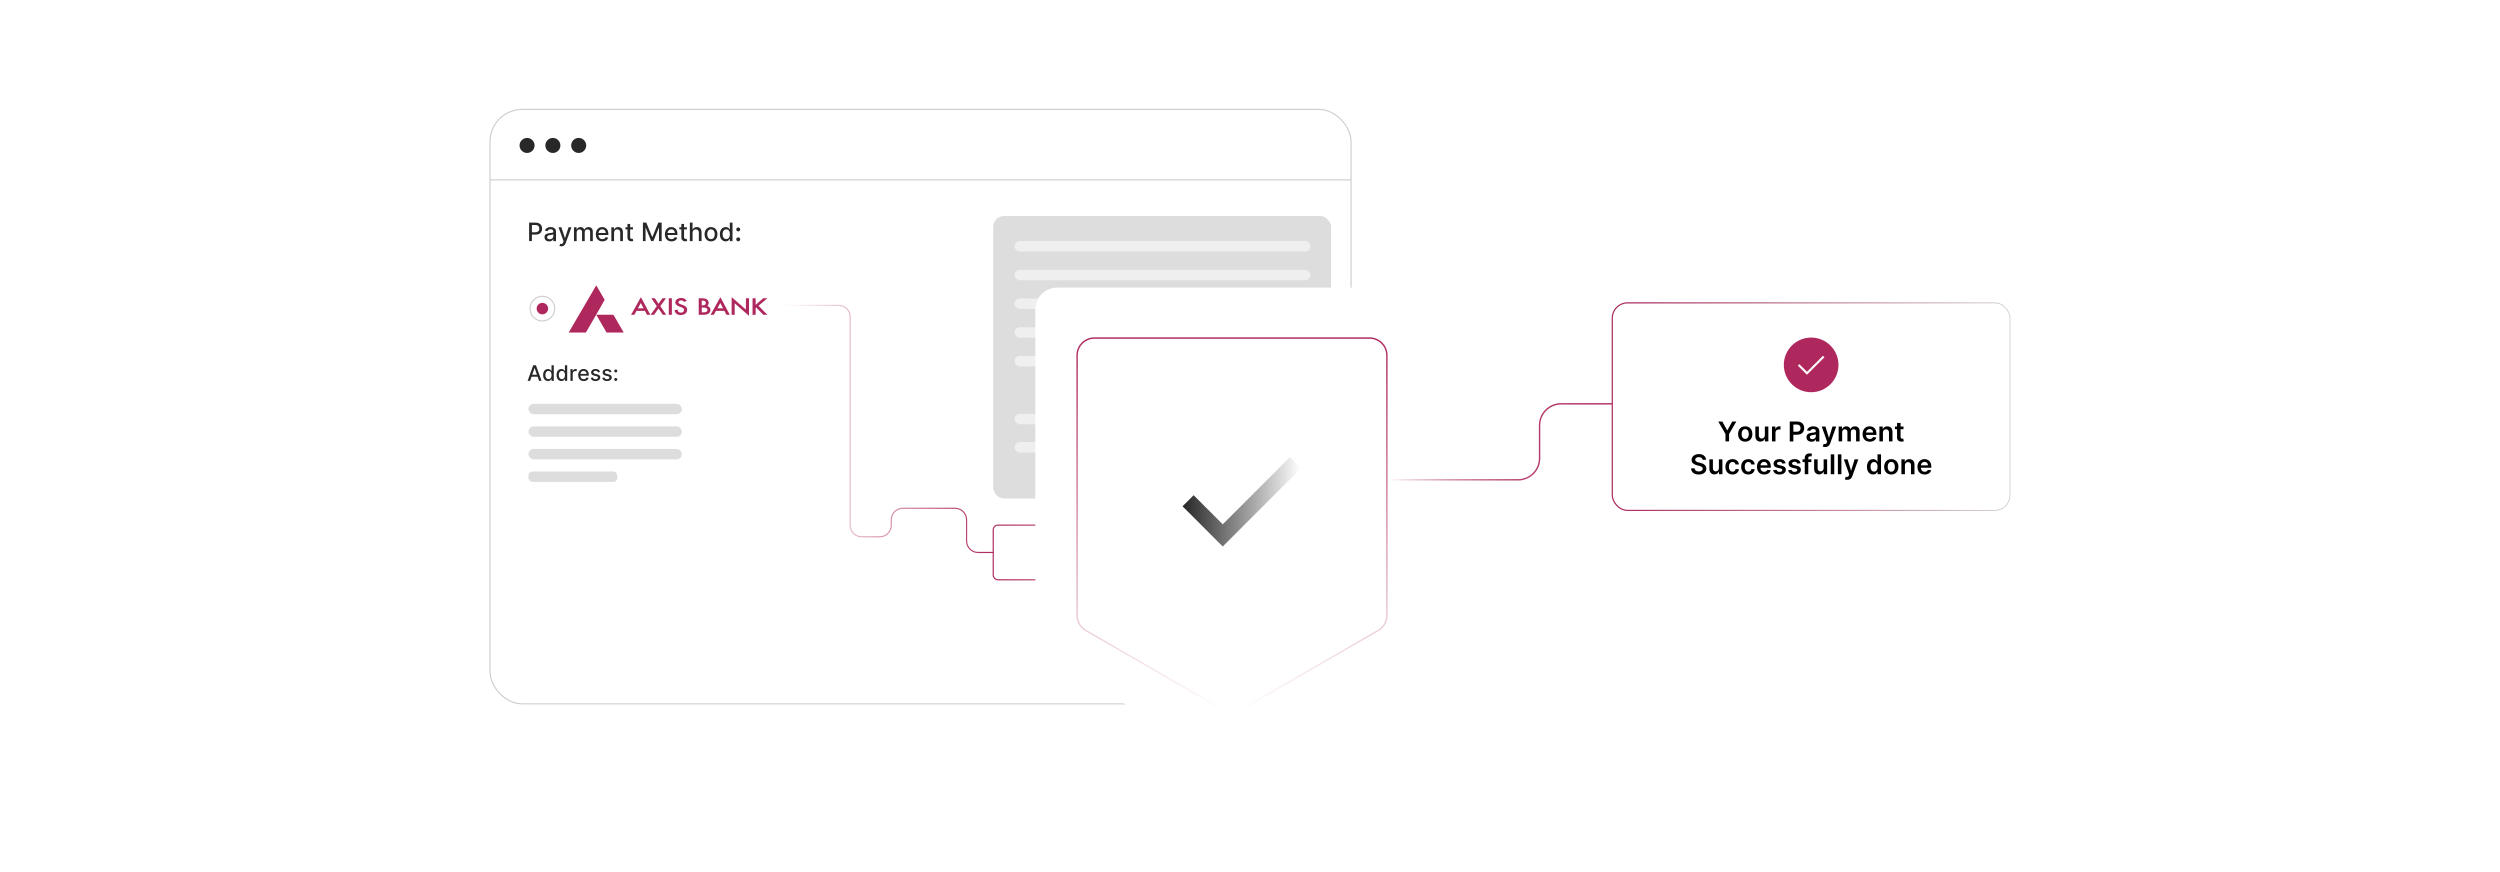 <?xml version="1.0" encoding="UTF-8"?><svg id="a" xmlns="http://www.w3.org/2000/svg" xmlns:xlink="http://www.w3.org/1999/xlink" viewBox="0 0 860 300"><defs><filter id="b" x="159.751" y="28.711" width="313.92" height="222.24" filterUnits="userSpaceOnUse"><feOffset dx="0" dy="0"/><feGaussianBlur result="c" stdDeviation="2.83"/><feFlood flood-color="#969696" flood-opacity=".3"/><feComposite in2="c" operator="in"/><feComposite in="SourceGraphic"/></filter><linearGradient id="d" x1="341.471" y1="190.053" x2="458.053" y2="190.053" gradientUnits="userSpaceOnUse"><stop offset="0" stop-color="#ae285d"/><stop offset="1" stop-color="#ae285d" stop-opacity="0"/></linearGradient><linearGradient id="p" x1="269.302" y1="147.548" x2="341.672" y2="147.548" gradientUnits="userSpaceOnUse"><stop offset="0" stop-color="#ae285d" stop-opacity="0"/><stop offset="1" stop-color="#ae285d"/></linearGradient><filter id="q" x="327.847" y="70.807" width="191.76" height="219.84" filterUnits="userSpaceOnUse"><feOffset dx="0" dy="0"/><feGaussianBlur result="r" stdDeviation="9.358"/><feFlood flood-color="#878787" flood-opacity=".3"/><feComposite in2="r" operator="in"/><feComposite in="SourceGraphic"/></filter><linearGradient id="s" x1="423.805" y1="245.257" x2="423.805" y2="116.041" xlink:href="#p"/><filter id="t" x="347.971" y="93.811" width="151.68" height="173.76" filterUnits="userSpaceOnUse"><feOffset dx="0" dy="0"/><feGaussianBlur result="u" stdDeviation="7.37"/><feFlood flood-color="#878787" flood-opacity=".3"/><feComposite in2="u" operator="in"/><feComposite in="SourceGraphic"/></filter><linearGradient id="v" x1="406.788" y1="172.626" x2="447.552" y2="172.626" gradientUnits="userSpaceOnUse"><stop offset=".006" stop-color="#282828"/><stop offset="1" stop-color="#282828" stop-opacity="0"/></linearGradient><filter id="w" x="545.704" y="95.224" width="154.8" height="89.52" filterUnits="userSpaceOnUse"><feOffset dx="0" dy="0"/><feGaussianBlur result="x" stdDeviation="2.899"/><feFlood flood-color="#ae285d" flood-opacity=".3"/><feComposite in2="x" operator="in"/><feComposite in="SourceGraphic"/></filter><linearGradient id="y" x1="554.424" y1="139.879" x2="691.644" y2="139.879" xlink:href="#d"/><filter id="z" x="545.704" y="95.224" width="154.8" height="89.52" filterUnits="userSpaceOnUse"><feOffset dx="0" dy="0"/><feGaussianBlur result="aa" stdDeviation="2.899"/><feFlood flood-color="#00ad7d" flood-opacity=".3"/><feComposite in2="aa" operator="in"/><feComposite in="SourceGraphic"/></filter><linearGradient id="ab" x1="477.085" y1="151.988" x2="554.625" y2="151.988" gradientUnits="userSpaceOnUse"><stop offset="0" stop-color="#ae285d" stop-opacity="0"/><stop offset=".112" stop-color="#ae285d" stop-opacity=".225"/><stop offset=".251" stop-color="#ae285d" stop-opacity=".461"/><stop offset=".392" stop-color="#ae285d" stop-opacity=".656"/><stop offset=".536" stop-color="#ae285d" stop-opacity=".807"/><stop offset=".683" stop-color="#ae285d" stop-opacity=".915"/><stop offset=".835" stop-color="#ae285d" stop-opacity=".979"/><stop offset="1" stop-color="#ae285d"/></linearGradient></defs><rect x="168.557" y="37.629" width="296.207" height="204.499" rx="11.131" ry="11.131" fill="#fff" filter="url(#b)" stroke="#ccc" stroke-miterlimit="10" stroke-width=".381"/><line x1="168.557" y1="61.87" x2="464.765" y2="61.87" fill="#fff" stroke="#ccc" stroke-miterlimit="10" stroke-width=".381"/><circle cx="181.315" cy="50.034" r="2.586" fill="#282828"/><circle cx="190.19" cy="50.034" r="2.586" fill="#282828"/><circle cx="199.065" cy="50.034" r="2.586" fill="#282828"/><rect x="181.776" y="138.917" width="52.794" height="3.59" rx="1.795" ry="1.795" fill="#ddd"/><rect x="181.776" y="146.675" width="52.794" height="3.59" rx="1.795" ry="1.795" fill="#ddd"/><rect x="181.776" y="154.434" width="52.794" height="3.59" rx="1.795" ry="1.795" fill="#ddd"/><rect x="181.776" y="162.192" width="30.57" height="3.59" rx="1.366" ry="1.366" fill="#ddd"/><rect x="341.672" y="74.306" width="116.18" height="97.19" rx="3.688" ry="3.688" fill="#ddd"/><rect x="341.672" y="180.649" width="116.18" height="18.808" rx="1.622" ry="1.622" fill="none" stroke="url(#d)" stroke-miterlimit="10" stroke-width=".402"/><path d="M182.013,82.941v-6.356h2.266c.495,0,.904.09,1.229.27s.568.426.73.737c.161.311.242.661.242,1.051,0,.391-.082.742-.244,1.054-.163.31-.407.558-.732.738-.326.181-.735.272-1.228.272h-1.558v-.814h1.471c.312,0,.566-.054.76-.162.194-.109.337-.258.428-.446.091-.188.137-.402.137-.642,0-.24-.045-.453-.137-.64-.091-.186-.234-.332-.43-.438-.196-.105-.453-.158-.771-.158h-1.204v5.533h-.959Z" fill="#282828"/><path d="M188.912,83.047c-.302,0-.575-.056-.819-.169-.244-.112-.437-.276-.579-.492-.142-.215-.212-.478-.212-.791,0-.269.052-.49.155-.664s.243-.311.419-.413.373-.178.589-.23c.217-.052.439-.091.665-.118.285-.033.517-.06.695-.082.178-.021.308-.058.388-.107.081-.049.121-.13.121-.242v-.021c0-.271-.076-.48-.228-.63-.152-.148-.378-.224-.678-.224-.312,0-.558.069-.737.207-.179.138-.302.29-.371.457l-.872-.198c.103-.29.255-.524.455-.703s.43-.31.69-.391c.261-.082.535-.123.822-.123.19,0,.393.022.607.067.214.044.415.125.602.243.188.118.341.286.461.504.12.219.18.502.18.85v3.165h-.906v-.651h-.038c-.06.12-.15.238-.27.353-.12.116-.274.212-.462.289-.188.076-.414.114-.676.114ZM189.114,82.303c.256,0,.477-.051.66-.152s.323-.234.419-.399c.096-.164.144-.341.144-.528v-.615c-.033.033-.097.064-.191.092s-.201.052-.321.071c-.12.019-.237.037-.351.053s-.209.028-.286.039c-.18.022-.344.06-.492.115-.148.054-.266.131-.354.231-.088.101-.132.233-.132.399,0,.23.085.402.254.519.17.117.386.176.649.176Z" fill="#282828"/><path d="M193.086,84.73c-.139,0-.265-.011-.379-.033-.114-.021-.198-.045-.254-.069l.224-.761c.169.046.321.065.453.06.132-.007.25-.057.352-.149.102-.093.193-.245.272-.456l.115-.316-1.745-4.829h.993l1.208,3.699h.05l1.207-3.699h.997l-1.965,5.403c-.091.248-.207.459-.348.631-.141.173-.308.303-.502.39-.195.087-.42.131-.677.131Z" fill="#282828"/><path d="M197.45,82.941v-4.767h.891v.775h.059c.099-.263.262-.468.487-.616.226-.147.496-.222.81-.222.319,0,.586.074.802.224.216.149.377.353.479.614h.05c.114-.254.295-.458.543-.609.248-.152.544-.229.887-.229.433,0,.786.136,1.06.407.274.271.411.68.411,1.226v3.196h-.928v-3.109c0-.323-.088-.557-.264-.701-.176-.145-.386-.218-.63-.218-.302,0-.537.093-.705.278-.168.185-.252.422-.252.712v3.038h-.925v-3.169c0-.258-.081-.466-.242-.623-.162-.157-.372-.236-.63-.236-.176,0-.338.046-.485.139-.148.092-.267.22-.357.383-.09.163-.135.352-.135.568v2.938h-.928Z" fill="#282828"/><path d="M207.226,83.038c-.47,0-.874-.102-1.212-.303-.338-.202-.599-.486-.782-.854s-.275-.798-.275-1.293c0-.488.092-.918.275-1.291.183-.372.44-.663.769-.872s.716-.314,1.159-.314c.269,0,.53.045.782.134s.479.229.68.419.359.436.475.74c.116.303.174.671.174,1.103v.329h-3.79v-.695h2.88c0-.244-.05-.461-.149-.65-.1-.19-.239-.339-.417-.448-.179-.11-.389-.165-.628-.165-.261,0-.488.064-.682.191-.193.127-.342.292-.447.496s-.157.425-.157.663v.543c0,.318.057.59.169.812.112.224.271.395.473.511.203.117.44.176.71.176.176,0,.336-.025.481-.076.144-.051.27-.127.376-.229.105-.101.186-.227.242-.375l.878.158c-.07.259-.196.484-.377.678s-.408.344-.68.45-.582.16-.93.16Z" fill="#282828"/><path d="M211.232,80.111v2.83h-.928v-4.767h.891v.775h.059c.109-.252.282-.455.517-.608.235-.152.531-.23.889-.23.325,0,.609.068.854.203.244.136.433.337.568.604.134.268.202.598.202.99v3.032h-.928v-2.92c0-.346-.09-.616-.27-.811-.18-.196-.427-.294-.742-.294-.215,0-.406.047-.573.14-.167.094-.298.23-.394.408-.096.18-.144.395-.144.647Z" fill="#282828"/><path d="M217.75,78.175v.744h-2.604v-.744h2.604ZM215.844,77.032h.928v4.51c0,.18.027.315.081.405s.123.15.209.183.18.048.281.048c.075,0,.14-.005.196-.015.056-.011.099-.019.13-.025l.168.767c-.054.021-.13.042-.23.064-.1.022-.224.034-.373.036-.244.004-.472-.039-.683-.131-.211-.091-.381-.231-.512-.422s-.196-.429-.196-.717v-4.702Z" fill="#282828"/><path d="M221.164,76.586h1.164l2.023,4.94h.074l2.024-4.94h1.164v6.356h-.913v-4.6h-.059l-1.875,4.591h-.757l-1.875-4.594h-.059v4.603h-.913v-6.356Z" fill="#282828"/><path d="M230.99,83.038c-.47,0-.874-.102-1.212-.303-.338-.202-.599-.486-.782-.854s-.275-.798-.275-1.293c0-.488.092-.918.275-1.291.183-.372.44-.663.769-.872s.716-.314,1.159-.314c.269,0,.53.045.782.134s.479.229.68.419.359.436.475.74c.116.303.174.671.174,1.103v.329h-3.79v-.695h2.88c0-.244-.05-.461-.149-.65-.1-.19-.239-.339-.417-.448-.179-.11-.389-.165-.628-.165-.261,0-.488.064-.682.191-.193.127-.342.292-.447.496s-.157.425-.157.663v.543c0,.318.057.59.169.812.112.224.271.395.473.511.203.117.44.176.71.176.176,0,.336-.025.481-.076.144-.051.27-.127.376-.229.105-.101.186-.227.242-.375l.878.158c-.07.259-.196.484-.377.678s-.408.344-.68.45-.582.16-.93.16Z" fill="#282828"/><path d="M236.294,78.175v.744h-2.604v-.744h2.604ZM234.388,77.032h.928v4.51c0,.18.027.315.081.405s.123.15.209.183.18.048.281.048c.075,0,.14-.005.196-.015.056-.011.099-.019.13-.025l.168.767c-.054.021-.13.042-.23.064-.1.022-.224.034-.373.036-.244.004-.472-.039-.683-.131-.211-.091-.381-.231-.512-.422s-.196-.429-.196-.717v-4.702Z" fill="#282828"/><path d="M238.246,80.111v2.83h-.928v-6.356h.915v2.364h.059c.112-.256.283-.46.512-.611.23-.15.53-.227.9-.227.327,0,.613.067.858.202s.435.334.571.601c.136.266.204.597.204.994v3.032h-.928v-2.92c0-.35-.09-.621-.27-.815-.18-.193-.43-.29-.751-.29-.219,0-.415.047-.588.14-.173.094-.309.23-.407.408-.098.18-.147.395-.147.647Z" fill="#282828"/><path d="M244.586,83.038c-.447,0-.837-.102-1.17-.308-.334-.205-.592-.491-.776-.859s-.276-.799-.276-1.291c0-.495.092-.927.276-1.298.184-.37.442-.657.776-.862.333-.205.723-.308,1.17-.308s.837.102,1.17.308.592.492.776.862c.184.371.276.803.276,1.298,0,.492-.092.923-.276,1.291s-.443.654-.776.859-.723.308-1.17.308ZM244.589,82.259c.29,0,.53-.076.72-.23s.332-.357.424-.611c.092-.255.138-.535.138-.841,0-.305-.046-.584-.138-.84-.092-.256-.233-.461-.424-.616s-.43-.232-.72-.232c-.291,0-.533.077-.725.232s-.333.36-.425.616c-.092.256-.138.535-.138.84,0,.306.046.586.138.841.092.254.234.458.425.611s.433.23.725.23Z" fill="#282828"/><path d="M249.626,83.035c-.385,0-.728-.1-1.029-.297-.301-.197-.537-.479-.708-.848-.17-.367-.256-.808-.256-1.323s.086-.956.259-1.322c.173-.366.41-.646.712-.841s.644-.292,1.027-.292c.296,0,.534.05.715.147.181.099.322.213.422.343.1.131.178.245.234.345h.056v-2.361h.928v6.356h-.906v-.741h-.078c-.056.102-.136.217-.24.348-.104.13-.248.244-.43.341-.182.098-.418.146-.708.146ZM249.832,82.243c.267,0,.493-.07.678-.213.185-.142.326-.338.422-.591.096-.252.144-.546.144-.882,0-.33-.048-.62-.143-.868-.095-.249-.235-.442-.419-.581s-.412-.208-.683-.208c-.279,0-.512.073-.698.218-.186.144-.327.343-.421.593-.094.25-.141.532-.141.847,0,.319.048.606.143.86.095.254.236.455.423.604.188.147.418.222.694.222Z" fill="#282828"/><path d="M253.956,79.608c-.189,0-.35-.066-.484-.2s-.201-.294-.199-.482c-.002-.186.065-.347.199-.479.134-.134.296-.2.484-.2.182,0,.341.066.476.2.136.133.205.293.206.479-.002.124-.035.238-.098.341-.064.103-.146.186-.248.249-.102.061-.214.093-.336.093ZM253.956,83.01c-.189,0-.35-.066-.484-.198-.134-.133-.201-.294-.199-.484-.002-.186.065-.346.199-.477.134-.133.296-.199.484-.199.182,0,.341.066.476.199.136.132.205.291.206.477-.002.126-.035.241-.098.345-.064.103-.146.185-.248.246-.102.061-.214.092-.336.092Z" fill="#282828"/><path d="M182.357,131.009h-.859l1.93-5.365h.935l1.931,5.365h-.859l-1.517-4.391h-.042l-1.519,4.391ZM182.501,128.908h2.787v.681h-2.787v-.681Z" fill="#282828"/><path d="M188.51,131.087c-.325,0-.614-.083-.868-.25-.254-.167-.454-.405-.598-.715-.144-.31-.216-.683-.216-1.117s.073-.807.219-1.116c.145-.309.346-.546.601-.71s.544-.246.867-.246c.249,0,.451.042.604.125s.272.179.356.289c.085.11.15.207.198.291h.047v-1.994h.783v5.365h-.765v-.626h-.065c-.047.085-.115.183-.203.293s-.209.206-.363.288-.352.123-.597.123ZM188.683,130.419c.225,0,.416-.06.572-.179.156-.12.275-.286.356-.499.081-.214.122-.462.122-.744,0-.279-.04-.524-.121-.733-.08-.21-.198-.373-.353-.49s-.348-.176-.576-.176c-.236,0-.432.061-.589.184s-.275.289-.355.501c-.08.211-.119.449-.119.715,0,.269.04.511.121.726.08.215.199.385.357.509.158.125.353.188.585.188Z" fill="#282828"/><path d="M193.125,131.087c-.325,0-.614-.083-.868-.25-.254-.167-.454-.405-.598-.715-.144-.31-.216-.683-.216-1.117s.073-.807.219-1.116c.145-.309.346-.546.601-.71s.544-.246.867-.246c.249,0,.451.042.604.125s.272.179.356.289c.085.11.15.207.198.291h.047v-1.994h.783v5.365h-.765v-.626h-.065c-.047.085-.115.183-.203.293s-.209.206-.363.288-.352.123-.597.123ZM193.298,130.419c.225,0,.416-.06.572-.179.156-.12.275-.286.356-.499.081-.214.122-.462.122-.744,0-.279-.04-.524-.121-.733-.08-.21-.198-.373-.353-.49s-.348-.176-.576-.176c-.236,0-.432.061-.589.184s-.275.289-.355.501c-.08.211-.119.449-.119.715,0,.269.04.511.121.726.08.215.199.385.357.509.158.125.353.188.585.188Z" fill="#282828"/><path d="M196.234,131.009v-4.023h.757v.639h.042c.074-.216.203-.387.389-.512s.397-.188.633-.188c.049,0,.107.002.174.005.067.004.12.009.159.014v.749c-.031-.009-.087-.019-.168-.03-.081-.011-.161-.017-.241-.017-.185,0-.35.039-.494.116-.144.078-.258.185-.342.322-.084.137-.126.293-.126.468v2.457h-.783Z" fill="#282828"/><path d="M200.803,131.09c-.397,0-.738-.085-1.023-.256-.286-.17-.506-.41-.66-.72-.155-.31-.232-.674-.232-1.091,0-.412.077-.775.232-1.09.154-.315.371-.56.649-.736.279-.177.605-.265.979-.265.227,0,.447.038.66.112.213.075.404.193.574.354.169.16.303.368.4.624.098.256.147.566.147.932v.277h-3.198v-.587h2.431c0-.206-.042-.389-.126-.549-.084-.159-.201-.285-.352-.378s-.328-.139-.53-.139c-.22,0-.412.054-.575.161s-.289.247-.377.419c-.088.172-.132.358-.132.559v.459c0,.269.047.497.143.686.095.189.229.332.399.431.171.099.371.147.6.147.148,0,.284-.021.406-.064s.228-.107.317-.192c.089-.086.157-.191.205-.317l.741.134c-.06.218-.166.409-.318.572s-.344.29-.574.38-.491.135-.784.135Z" fill="#282828"/><path d="M206.416,127.968l-.71.125c-.03-.091-.076-.177-.14-.259s-.15-.149-.258-.202c-.108-.052-.244-.078-.406-.078-.222,0-.407.049-.555.147s-.223.227-.223.382c0,.134.05.242.149.324.099.082.26.149.482.202l.639.146c.37.086.646.218.828.396s.273.409.273.694c0,.241-.069.455-.208.643-.139.189-.332.335-.579.441s-.533.16-.858.16c-.451,0-.818-.097-1.103-.289-.285-.193-.459-.468-.524-.824l.757-.115c.047.197.144.346.29.446.147.101.338.15.574.15.257,0,.462-.054.616-.16.153-.107.231-.239.231-.395,0-.126-.047-.231-.14-.317-.094-.085-.236-.149-.428-.193l-.681-.149c-.376-.086-.653-.222-.832-.409-.179-.186-.269-.423-.269-.709,0-.238.066-.445.199-.624.132-.178.316-.317.55-.418.234-.1.502-.15.804-.15.435,0,.777.094,1.027.282.249.188.415.439.495.753Z" fill="#282828"/><path d="M210.369,127.968l-.71.125c-.03-.091-.076-.177-.14-.259s-.15-.149-.258-.202c-.108-.052-.244-.078-.406-.078-.222,0-.407.049-.555.147s-.223.227-.223.382c0,.134.05.242.149.324.099.082.26.149.482.202l.639.146c.37.086.646.218.828.396s.273.409.273.694c0,.241-.069.455-.208.643-.139.189-.332.335-.579.441s-.533.16-.858.16c-.451,0-.818-.097-1.103-.289-.285-.193-.459-.468-.524-.824l.757-.115c.047.197.144.346.29.446.147.101.338.15.574.15.257,0,.462-.054.616-.16.153-.107.231-.239.231-.395,0-.126-.047-.231-.14-.317-.094-.085-.236-.149-.428-.193l-.681-.149c-.376-.086-.653-.222-.832-.409-.179-.186-.269-.423-.269-.709,0-.238.066-.445.199-.624.132-.178.316-.317.55-.418.234-.1.502-.15.804-.15.435,0,.777.094,1.027.282.249.188.415.439.495.753Z" fill="#282828"/><path d="M211.822,128.13c-.143,0-.266-.052-.369-.154-.103-.103-.155-.227-.155-.369,0-.144.052-.267.155-.368.103-.102.226-.153.369-.153s.266.051.369.153c.103.102.155.225.155.368,0,.096-.024.184-.072.263-.048.079-.111.143-.19.19-.079.047-.166.07-.262.07ZM211.822,131.059c-.143,0-.266-.052-.369-.153-.103-.102-.155-.226-.155-.371,0-.143.052-.266.155-.368.103-.102.226-.153.369-.153s.266.052.369.153c.103.102.155.226.155.368,0,.097-.024.184-.072.264-.048.079-.111.143-.19.19-.079.048-.166.071-.262.071Z" fill="#282828"/><circle cx="186.578" cy="106.165" r="4.247" fill="#fff" stroke="#ccc" stroke-miterlimit="10" stroke-width=".381"/><circle cx="186.578" cy="106.165" r="1.975" fill="#ae285d"/><rect x="349.007" y="82.935" width="101.789" height="3.59" rx="1.795" ry="1.795" fill="#efefef"/><rect x="349.007" y="92.812" width="101.789" height="3.59" rx="1.795" ry="1.795" fill="#efefef"/><rect x="349.007" y="102.69" width="101.789" height="3.59" rx="1.795" ry="1.795" fill="#efefef"/><rect x="349.007" y="112.568" width="101.789" height="3.59" rx="1.795" ry="1.795" fill="#efefef"/><rect x="349.007" y="122.445" width="101.789" height="3.59" rx="1.795" ry="1.795" fill="#efefef"/><rect x="349.007" y="142.356" width="101.789" height="3.59" rx="1.795" ry="1.795" fill="#efefef"/><rect x="349.007" y="152.077" width="101.789" height="3.59" rx="1.795" ry="1.795" fill="#efefef"/><path d="M366.553,193.114v-6.356h2.384c.488,0,.898.091,1.23.273.332.182.583.432.754.749.171.318.256.679.256,1.082,0,.407-.086.769-.257,1.086-.172.316-.426.565-.761.746-.335.182-.748.273-1.238.273h-1.58v-.947h1.425c.285,0,.519-.05.701-.148.183-.1.317-.236.405-.41s.132-.373.132-.599-.044-.424-.132-.596-.224-.306-.406-.402c-.184-.096-.419-.144-.706-.144h-1.056v5.394h-1.151Z"/><path d="M372.127,193.114v-4.768h1.09v.795h.049c.087-.275.236-.488.449-.638.212-.15.454-.226.728-.226.062,0,.132.003.209.008.078.006.143.014.194.023v1.033c-.048-.017-.122-.031-.225-.045-.102-.013-.201-.019-.297-.019-.205,0-.389.044-.551.132s-.29.209-.383.364c-.094.155-.14.334-.14.537v2.803h-1.124Z"/><path d="M377.672,193.207c-.465,0-.868-.102-1.21-.308-.342-.204-.606-.491-.793-.859s-.281-.799-.281-1.291.094-.924.281-1.294.451-.658.793-.863c.342-.204.745-.307,1.21-.307.466,0,.869.102,1.211.307.341.205.606.493.793.863s.28.802.28,1.294-.093.923-.28,1.291-.452.655-.793.859c-.342.205-.745.308-1.211.308ZM377.679,192.307c.252,0,.463-.069.633-.209s.297-.327.38-.564c.084-.235.126-.498.126-.788,0-.292-.042-.556-.126-.793-.083-.237-.21-.426-.38-.566s-.381-.211-.633-.211c-.259,0-.474.07-.644.211-.17.141-.298.329-.382.566-.083.237-.125.501-.125.793,0,.29.042.553.125.788.084.236.212.424.382.564.171.14.386.209.644.209Z"/><path d="M382.986,193.207c-.476,0-.884-.104-1.224-.314-.341-.209-.603-.498-.785-.867-.184-.369-.275-.795-.275-1.277,0-.484.094-.912.279-1.283.186-.371.45-.661.79-.869.341-.208.743-.311,1.209-.311.387,0,.73.07,1.029.212.299.143.537.342.715.6s.279.558.305.901h-1.074c-.044-.23-.146-.422-.309-.576-.163-.153-.38-.231-.65-.231-.23,0-.432.061-.606.185s-.309.299-.405.529c-.096.23-.144.505-.144.825,0,.325.047.604.143.836.095.233.23.412.401.537.173.126.377.189.61.189.165,0,.314-.032.445-.095.132-.064.241-.155.33-.275.09-.119.15-.266.184-.438h1.074c-.027.338-.127.636-.299.895-.171.26-.405.463-.701.608s-.644.219-1.043.219Z"/><path d="M388.064,193.207c-.477,0-.89-.1-1.236-.3-.347-.199-.613-.482-.8-.85-.185-.367-.279-.801-.279-1.299,0-.491.094-.922.281-1.293s.449-.661.787-.869c.337-.208.733-.311,1.188-.311.294,0,.571.047.833.141.262.095.493.24.695.436s.36.446.477.749c.115.304.174.664.174,1.082v.345h-3.907v-.758h2.83c-.002-.215-.049-.407-.14-.575-.091-.169-.218-.302-.38-.399-.163-.097-.352-.145-.566-.145-.23,0-.432.056-.606.166s-.309.256-.405.435c-.096.179-.145.375-.147.588v.661c0,.277.051.515.152.712.102.198.243.349.425.453.183.104.396.157.64.157.163,0,.311-.023.444-.07.132-.046.247-.115.344-.206.098-.091.171-.204.221-.338l1.049.117c-.066.277-.191.519-.377.725-.185.206-.422.365-.709.478-.288.112-.617.169-.987.169Z"/><path d="M393.244,193.207c-.477,0-.89-.1-1.236-.3-.347-.199-.613-.482-.8-.85-.185-.367-.279-.801-.279-1.299,0-.491.094-.922.281-1.293s.449-.661.787-.869c.337-.208.733-.311,1.188-.311.294,0,.571.047.833.141.262.095.493.24.695.436s.36.446.477.749c.115.304.174.664.174,1.082v.345h-3.907v-.758h2.83c-.002-.215-.049-.407-.14-.575-.091-.169-.218-.302-.38-.399-.163-.097-.352-.145-.566-.145-.23,0-.432.056-.606.166s-.309.256-.405.435c-.096.179-.145.375-.147.588v.661c0,.277.051.515.152.712.102.198.243.349.425.453.183.104.396.157.64.157.163,0,.311-.023.444-.07.132-.046.247-.115.344-.206.098-.091.171-.204.221-.338l1.049.117c-.066.277-.191.519-.377.725-.185.206-.422.365-.709.478-.288.112-.617.169-.987.169Z"/><path d="M398.082,193.198c-.375,0-.71-.097-1.006-.289s-.529-.472-.701-.838-.258-.811-.258-1.335c0-.529.087-.977.262-1.342s.412-.642.71-.829c.298-.186.63-.28.996-.28.279,0,.509.047.689.141.181.095.323.207.429.339.105.131.188.255.245.37h.047v-2.377h1.126v6.356h-1.105v-.751h-.068c-.058.115-.142.238-.251.367-.11.13-.255.24-.435.331-.181.091-.407.137-.68.137ZM398.396,192.276c.237,0,.44-.065.608-.194.167-.129.294-.31.381-.542.087-.231.131-.501.131-.81s-.043-.576-.129-.804-.212-.404-.379-.531c-.166-.126-.371-.189-.612-.189-.251,0-.46.065-.627.195-.168.13-.294.31-.379.54s-.127.492-.127.788c0,.298.043.564.128.796.086.233.214.416.382.55.169.133.376.2.623.2Z"/><path d="M406.372,188.347v.869h-2.741v-.869h2.741ZM404.307,187.205h1.124v4.475c0,.151.023.267.069.347.047.079.108.134.185.163.077.028.162.043.255.043.07,0,.135-.005.194-.016.059-.01.103-.019.135-.027l.19.878c-.06.021-.145.044-.257.068-.11.024-.245.039-.404.043-.281.009-.535-.034-.761-.128-.226-.095-.404-.241-.535-.44-.132-.198-.196-.447-.194-.745v-4.661Z"/><path d="M409.391,193.207c-.465,0-.868-.102-1.21-.308-.342-.204-.606-.491-.793-.859s-.281-.799-.281-1.291.094-.924.281-1.294.451-.658.793-.863c.342-.204.745-.307,1.21-.307.466,0,.869.102,1.211.307.341.205.606.493.793.863s.28.802.28,1.294-.093.923-.28,1.291-.452.655-.793.859c-.342.205-.745.308-1.211.308ZM409.398,192.307c.252,0,.463-.069.633-.209s.297-.327.38-.564c.084-.235.126-.498.126-.788,0-.292-.042-.556-.126-.793-.083-.237-.21-.426-.38-.566s-.381-.211-.633-.211c-.259,0-.474.07-.644.211-.17.141-.298.329-.382.566-.083.237-.125.501-.125.793,0,.29.042.553.125.788.084.236.212.424.382.564.171.14.386.209.644.209Z"/><path d="M414.794,194.901v-6.555h1.105v.788h.065c.059-.115.14-.239.245-.37.105-.132.249-.244.429-.339.18-.094.409-.141.689-.141.369,0,.701.094.998.28.297.188.533.464.708.829s.262.812.262,1.342c0,.523-.086.969-.257,1.335-.172.366-.406.645-.702.838s-.631.289-1.005.289c-.273,0-.5-.046-.68-.137-.181-.091-.325-.201-.434-.331-.108-.129-.192-.252-.253-.367h-.046v2.538h-1.124ZM415.896,190.731c0,.309.044.578.132.81.088.232.216.413.382.542.167.129.369.194.607.194.248,0,.456-.067.623-.2.168-.134.295-.316.381-.55.086-.232.129-.498.129-.796,0-.296-.043-.559-.128-.788s-.211-.41-.378-.54c-.168-.131-.377-.195-.627-.195-.24,0-.444.062-.611.189-.168.127-.295.304-.381.531s-.129.495-.129.804Z"/><path d="M421.625,193.21c-.303,0-.574-.054-.815-.163-.241-.108-.432-.27-.571-.482s-.21-.476-.21-.788c0-.269.05-.491.149-.667s.234-.316.406-.422c.172-.106.366-.186.582-.241s.44-.095.672-.119c.279-.029.506-.056.68-.079.174-.024.301-.061.38-.112.08-.05.12-.13.12-.237v-.019c0-.233-.069-.415-.208-.543s-.339-.192-.6-.192c-.274,0-.492.06-.653.18-.16.12-.268.262-.324.426l-1.049-.149c.083-.289.22-.532.41-.728s.423-.343.698-.44c.275-.099.579-.147.912-.147.23,0,.458.026.685.08.229.054.435.143.624.266s.34.29.455.501c.114.211.172.476.172.792v3.19h-1.08v-.655h-.037c-.068.133-.164.256-.287.371s-.277.207-.462.276c-.185.069-.402.103-.65.103ZM421.918,192.385c.225,0,.421-.045.586-.135.166-.091.294-.21.384-.358.09-.149.135-.311.135-.487v-.562c-.035.029-.095.057-.179.081s-.177.047-.28.065-.206.035-.308.05c-.102.014-.19.026-.264.037-.168.022-.317.06-.45.111s-.237.124-.314.216-.115.211-.115.355c0,.207.076.363.227.469.151.105.344.158.578.158Z"/><path d="M425.973,194.901c-.153,0-.294-.012-.424-.035-.129-.024-.231-.052-.309-.082l.261-.876c.163.048.31.07.438.068.129-.002.242-.042.34-.119.099-.078.182-.206.25-.387l.097-.258-1.73-4.866h1.192l1.099,3.601h.05l1.102-3.601h1.194l-1.908,5.345c-.089.252-.207.469-.353.65-.147.181-.327.319-.539.416-.212.096-.465.144-.759.144Z"/><g id="e"><path id="f" d="M205.114,98.157c.965,1.658,1.938,3.311,2.893,4.974-1.543,2.721-3.063,5.456-4.658,8.148-.612,1.033-1.207,2.076-1.812,3.113-1.962.012-3.924.011-5.886.008.06-.134.119-.269.192-.398,3.089-5.283,6.19-10.559,9.272-15.846Z" fill="#ae285d"/><path id="g" d="M247.806,102.232c1.085,2.022,2.169,4.043,3.252,6.065-.382.008-.764-.012-1.146.001-.256-.446-.478-.91-.729-1.358-.964-.029-1.928-.009-2.892-.011-.233.462-.486.911-.732,1.365-.377-.004-.753.008-1.129.004,1.11-2.031,2.223-4.06,3.377-6.066M246.773,106.065c.657.009,1.315.008,1.973.013-.329-.613-.626-1.243-.979-1.842-.338.606-.67,1.216-.994,1.829Z" fill="#ae285d"/><path id="h" d="M251.69,102.208c1.637,1.423,3.275,2.847,4.892,4.294.045-1.305-.006-2.611.034-3.916.35.007.7.013,1.051.019-.011,2.011-.006,4.022-.008,6.033-1.076-.895-2.109-1.839-3.171-2.751-.591-.505-1.177-1.016-1.741-1.55-.014,1.322.006,2.645-.022,3.967-.348.001-.696-.008-1.044-.005.003-2.03-.015-4.06.009-6.09Z" fill="#ae285d"/><path id="i" d="M217.08,108.29c1.131-2.02,2.233-4.055,3.391-6.06,1.078,2.024,2.162,4.045,3.252,6.062-.388.009-.775.008-1.163.001-.235-.452-.476-.901-.701-1.358-.967-.013-1.933-.002-2.9-.002-.252.456-.48.927-.752,1.371-.376-.01-.751-.003-1.127-.014M219.429,106.07c.661-.003,1.322.006,1.984.004-.333-.609-.625-1.24-.982-1.836-.336.61-.668,1.22-1.001,1.832Z" fill="#ae285d"/><path id="j" d="M233.18,102.754c.553-.272,1.2-.308,1.798-.187.518.109.934.478,1.25.886-.281.142-.559.286-.835.437-.372-.581-1.257-.766-1.796-.313-.286.205-.263.709.06.865.724.399,1.605.485,2.247,1.037.654.555.629,1.664.023,2.246-.651.66-1.682.803-2.547.556-.725-.183-1.27-.849-1.367-1.582.35-.077.704-.14,1.058-.195.043.343.173.721.496.894.512.275,1.255.206,1.609-.29.249-.338.175-.856-.165-1.103-.712-.477-1.656-.506-2.295-1.107-.337-.287-.477-.766-.362-1.191.091-.434.446-.755.825-.951Z" fill="#ae285d"/><path id="k" d="M224.061,102.625c.398-.052.799-.034,1.199-.03.427.636.854,1.273,1.282,1.908.451-.628.888-1.265,1.333-1.897.41-.013.82-.02,1.23-.008-.65.904-1.305,1.807-1.956,2.71.663,1.006,1.388,1.972,2.036,2.989-.391.002-.781-.001-1.172-.005-.497-.715-.991-1.433-1.488-2.148-.514.718-1.032,1.432-1.539,2.154-.395.008-.792.002-1.187.003.688-1.008,1.412-1.99,2.127-2.98-.615-.904-1.241-1.799-1.865-2.697Z" fill="#ae285d"/><path id="l" d="M230.069,102.6c.352-.01.704-.01,1.056-.002.002,1.9.001,3.8.001,5.7-.358.001-.715,0-1.073,0,.013-1.899.007-3.799.016-5.698Z" fill="#ae285d"/><path id="m" d="M240.348,102.596c.904.039,1.878-.125,2.711.318.812.434.999,1.723.251,2.307.471.186.927.536,1.051,1.052.198.633-.152,1.333-.705,1.661-1.009.554-2.197.296-3.292.371-.034-1.903-.013-3.805-.015-5.709M241.396,103.416c.002.543.001,1.085-.003,1.628.393-.016.828.008,1.163-.235.342-.304.329-.934-.048-1.205-.33-.209-.737-.185-1.112-.188M241.403,105.789c-.004.553-.002,1.108.008,1.661.527-.028,1.095.07,1.58-.192.431-.212.51-.904.11-1.186-.482-.375-1.13-.272-1.699-.283Z" fill="#ae285d"/><path id="n" d="M258.884,102.596c.351-.003.702-.001,1.053-.001.001.75-.007,1.502.009,2.253.865-.761,1.746-1.502,2.616-2.257.48.003.961.005,1.441.004-1.037.851-2.066,1.711-3.086,2.582,1.003,1.058,2.041,2.081,3.067,3.117-.476-.005-.953.033-1.427-.022-.816-.833-1.626-1.67-2.435-2.51-.059.078-.118.156-.175.234-.021.768-.002,1.535-.015,2.303-.353-.002-.706.007-1.058.005.003-1.902.008-3.805.01-5.708Z" fill="#ae285d"/><path id="o" d="M205.115,108.263c1.969-.001,3.938-.015,5.907.018,1.172,2.044,2.382,4.066,3.544,6.115-1.969.01-3.937.002-5.906.001-1.172-2.051-2.396-4.071-3.545-6.134Z" fill="#ae285d"/></g><path d="M269.302,105.043h19.2c2.188,0,3.961,1.774,3.961,3.961v71.694c0,2.188,1.774,3.961,3.961,3.961h6.21c2.188,0,3.961-1.774,3.961-3.961v-1.891c0-2.188,1.774-3.961,3.961-3.961h17.986c2.188,0,3.961,1.774,3.961,3.961v7.284c0,2.188,1.774,3.961,3.961,3.961h5.207" fill="none" stroke="url(#p)" stroke-miterlimit="10" stroke-width=".402"/><path d="M491.46,220.119v-113.644c0-4.12-3.304-7.48-7.424-7.548h-120.462c-4.12.068-7.424,3.427-7.424,7.548v113.644c0,2.697,1.439,5.189,3.774,6.537l60.106,34.702c2.336,1.349,5.213,1.349,7.549,0l60.106-34.702c2.336-1.349,3.774-3.841,3.774-6.537Z" fill="#fff" filter="url(#q)"/><path d="M477.085,211.733v-89.498c0-3.245-2.602-5.891-5.847-5.944h-94.867c-3.245.054-5.847,2.699-5.847,5.944v89.498c0,2.124,1.133,4.087,2.973,5.148l47.335,27.329c1.839,1.062,4.106,1.062,5.945,0l47.335-27.329c1.839-1.062,2.973-3.025,2.973-5.148Z" fill="none" filter="url(#t)" stroke="url(#s)" stroke-miterlimit="10" stroke-width=".5"/><polyline points="408.698 172.256 420.623 184.181 445.642 159.161" fill="none" stroke="url(#v)" stroke-miterlimit="10" stroke-width="5.402"/><rect x="554.625" y="104.185" width="136.818" height="71.388" rx="5.217" ry="5.217" fill="#fff" filter="url(#w)" stroke="#ccc" stroke-miterlimit="10" stroke-width=".277"/><rect x="554.625" y="104.185" width="136.818" height="71.388" rx="5.217" ry="5.217" fill="none" filter="url(#z)" stroke="url(#y)" stroke-miterlimit="10" stroke-width=".402"/><circle cx="623.034" cy="125.522" r="9.4" fill="#ae285d"/><polyline points="618.715 125.522 621.595 128.401 627.352 122.642" fill="none" stroke="#fff" stroke-miterlimit="10" stroke-width=".725"/><path d="M591.077,145.008h1.399l1.674,3.026h.066l1.673-3.026h1.399l-2.488,4.289v2.552h-1.235v-2.552l-2.488-4.289Z"/><path d="M600.356,151.949c-.501,0-.935-.11-1.303-.331-.367-.22-.652-.528-.854-.925-.201-.396-.303-.859-.303-1.389s.102-.994.303-1.393c.201-.398.486-.708.854-.928.367-.221.802-.331,1.303-.331s.935.11,1.302.331c.368.22.652.53.854.928.202.399.303.863.303,1.393s-.101.993-.303,1.389c-.201.397-.485.706-.854.925-.367.221-.801.331-1.302.331ZM600.361,150.981c.273,0,.499-.075.682-.226s.319-.352.409-.606.136-.537.136-.848c0-.314-.046-.599-.136-.854s-.227-.458-.409-.609-.409-.227-.682-.227c-.278,0-.509.076-.692.227s-.321.354-.411.609-.135.54-.135.854c0,.311.045.594.135.848s.228.456.411.606.414.226.692.226Z"/><path d="M607.106,149.691v-2.973h1.21v5.13h-1.173v-.912h-.054c-.115.288-.306.522-.569.705s-.588.274-.974.274c-.336,0-.633-.075-.89-.226-.258-.15-.458-.37-.604-.658-.144-.289-.217-.638-.217-1.047v-3.267h1.209v3.08c0,.325.089.584.268.775.178.191.412.287.701.287.178,0,.351-.043.518-.13.167-.087.305-.217.413-.389.107-.173.161-.389.161-.65Z"/><path d="M609.557,151.849v-5.13h1.173v.856h.053c.094-.296.255-.525.483-.686.228-.162.489-.242.783-.242.066,0,.142.003.225.008.084.005.153.014.209.025v1.112c-.051-.018-.132-.034-.242-.048s-.217-.021-.318-.021c-.221,0-.419.047-.593.142-.176.095-.312.226-.413.393-.1.167-.15.359-.15.578v3.016h-1.209Z"/><path d="M615.676,151.849v-6.84h2.565c.525,0,.967.098,1.324.294.357.196.628.465.811.807s.275.73.275,1.164c0,.439-.093.828-.277,1.169s-.458.608-.818.803-.805.292-1.333.292h-1.699v-1.019h1.532c.308,0,.56-.053.755-.16.196-.107.342-.254.436-.441s.142-.402.142-.644-.047-.457-.142-.641c-.095-.185-.241-.329-.438-.433-.197-.103-.451-.155-.76-.155h-1.136v5.805h-1.239Z"/><path d="M623.15,151.952c-.325,0-.617-.059-.877-.175-.26-.117-.464-.29-.614-.519s-.226-.513-.226-.849c0-.29.054-.529.16-.718.107-.189.253-.34.438-.454s.394-.2.626-.259c.233-.059.474-.102.724-.129.301-.031.544-.059.731-.085.186-.025.323-.065.409-.12s.128-.14.128-.255v-.02c0-.252-.074-.447-.224-.585-.148-.138-.363-.207-.644-.207-.296,0-.53.065-.703.194-.172.129-.289.282-.349.458l-1.129-.16c.089-.312.236-.573.44-.783.205-.21.456-.369.752-.474.296-.106.623-.159.981-.159.247,0,.493.029.738.086.245.058.469.153.672.286.202.133.365.312.489.54.123.227.185.511.185.852v3.434h-1.163v-.704h-.04c-.073.143-.176.275-.309.398-.133.124-.299.223-.498.298-.199.074-.433.111-.699.111ZM623.464,151.065c.243,0,.453-.049.632-.146.178-.097.315-.226.412-.386s.145-.335.145-.524v-.605c-.038.031-.102.06-.192.087-.09.027-.19.05-.302.07s-.222.038-.331.054-.204.029-.284.04c-.18.024-.342.065-.484.12-.142.056-.255.133-.337.232s-.123.227-.123.382c0,.223.081.391.243.504.163.113.37.171.621.171Z"/><path d="M627.83,153.773c-.165,0-.317-.013-.456-.038-.14-.025-.25-.056-.332-.089l.28-.941c.176.051.333.075.471.073s.26-.045.366-.129c.105-.083.195-.222.269-.415l.103-.277-1.86-5.238h1.282l1.183,3.874h.054l1.185-3.874h1.286l-2.055,5.752c-.096.273-.223.505-.381.7-.158.194-.351.344-.579.447s-.501.155-.816.155Z"/><path d="M632.495,151.849v-5.13h1.155v.872h.06c.107-.294.284-.524.531-.69.247-.166.542-.248.885-.248.348,0,.641.084.88.252s.408.397.507.686h.053c.114-.285.306-.513.576-.683s.592-.255.964-.255c.472,0,.857.149,1.155.447.299.298.448.734.448,1.306v3.443h-1.213v-3.256c0-.318-.085-.552-.254-.7s-.376-.222-.621-.222c-.292,0-.519.091-.683.272-.164.182-.246.417-.246.707v3.2h-1.185v-3.307c0-.265-.079-.477-.238-.634-.16-.158-.367-.237-.623-.237-.174,0-.332.044-.475.132s-.256.211-.341.371c-.084.159-.127.345-.127.556v3.12h-1.209Z"/><path d="M643.21,151.949c-.515,0-.958-.107-1.331-.322s-.66-.52-.86-.915-.301-.861-.301-1.398c0-.527.102-.991.303-1.391.201-.399.483-.711.847-.935s.789-.335,1.279-.335c.316,0,.615.05.896.152.282.101.531.258.748.469.218.211.388.48.513.807s.188.714.188,1.164v.371h-4.205v-.815h3.046c-.002-.231-.053-.438-.15-.62s-.234-.325-.409-.429-.378-.157-.609-.157c-.247,0-.464.06-.651.179s-.332.275-.435.467c-.103.193-.157.404-.159.633v.711c0,.298.055.554.164.767.109.213.262.376.457.488.196.112.426.169.689.169.176,0,.335-.025.477-.075.143-.05.266-.124.371-.222.104-.098.184-.219.236-.364l1.129.127c-.071.298-.206.559-.405.78s-.454.393-.764.514c-.31.122-.663.183-1.062.183Z"/><path d="M647.722,148.843v3.006h-1.209v-5.13h1.155v.872h.06c.118-.288.307-.516.566-.685.259-.169.58-.253.963-.253.354,0,.663.076.928.227.264.151.468.371.614.658.145.288.218.636.215,1.045v3.267h-1.209v-3.08c0-.343-.088-.611-.266-.805-.177-.194-.421-.29-.732-.29-.212,0-.399.046-.564.139-.163.092-.291.225-.384.399-.092.174-.139.384-.139.631Z"/><path d="M654.809,146.718v.935h-2.949v-.935h2.949ZM652.588,145.489h1.209v4.816c0,.163.025.287.075.373.05.085.116.144.199.175.082.031.173.046.273.046.075,0,.145-.005.209-.017s.111-.021.144-.03l.204.945c-.065.022-.156.047-.275.073-.119.027-.265.042-.435.047-.303.009-.576-.037-.818-.139-.243-.102-.435-.259-.576-.473s-.211-.481-.209-.802v-5.017Z"/><path d="M585.693,158.175c-.031-.291-.161-.519-.392-.681-.231-.163-.53-.244-.897-.244-.258,0-.479.039-.664.117-.185.078-.326.184-.425.317-.098.133-.147.286-.15.457,0,.143.033.267.099.371.066.104.155.193.27.266.113.072.239.133.377.182s.277.09.418.124l.641.16c.259.06.508.142.747.243.239.102.454.232.644.388.19.156.341.344.452.565s.167.478.167.775c0,.4-.102.753-.307,1.057-.205.304-.501.541-.888.712-.386.17-.853.255-1.4.255-.532,0-.994-.082-1.385-.247s-.695-.405-.915-.722c-.22-.315-.338-.701-.355-1.155h1.219c.018.238.092.436.221.595s.298.276.506.353c.208.078.441.117.699.117.27,0,.507-.04.71-.122.204-.081.363-.194.479-.341.116-.145.175-.316.177-.513-.002-.178-.055-.325-.156-.442-.102-.116-.246-.215-.43-.294s-.398-.149-.643-.212l-.778-.2c-.564-.144-1.009-.364-1.334-.66-.327-.295-.49-.688-.49-1.177,0-.403.11-.756.329-1.059.22-.303.519-.538.897-.707.378-.168.807-.252,1.285-.252.485,0,.911.084,1.278.252.366.169.653.401.863.698.209.298.317.639.323,1.023h-1.192Z"/><path d="M591.298,160.977v-2.973h1.21v5.13h-1.173v-.911h-.054c-.115.287-.306.521-.569.704s-.588.274-.974.274c-.336,0-.633-.075-.89-.226-.258-.15-.458-.37-.604-.658-.144-.288-.217-.638-.217-1.047v-3.267h1.209v3.079c0,.325.089.584.268.775.178.191.412.287.701.287.178,0,.351-.044.518-.13.167-.087.305-.217.413-.39.107-.173.161-.389.161-.649Z"/><path d="M595.987,163.235c-.513,0-.952-.112-1.318-.338-.366-.225-.647-.536-.845-.933-.197-.398-.296-.856-.296-1.375,0-.52.101-.981.301-1.381s.484-.712.851-.935.8-.335,1.301-.335c.416,0,.785.076,1.107.229.321.152.578.367.769.644s.301.601.327.97h-1.155c-.047-.247-.158-.453-.333-.619s-.407-.249-.699-.249c-.247,0-.465.066-.651.199-.188.132-.332.322-.435.569s-.155.543-.155.889c0,.35.051.649.153.899.102.251.246.443.433.578.185.135.404.202.656.202.178,0,.338-.034.479-.102.141-.068.26-.167.355-.296s.161-.286.197-.471h1.155c-.029.362-.136.684-.32.963-.185.28-.436.498-.755.655-.318.156-.692.235-1.122.235Z"/><path d="M601.418,163.235c-.513,0-.952-.112-1.318-.338-.366-.225-.647-.536-.845-.933-.197-.398-.296-.856-.296-1.375,0-.52.101-.981.301-1.381s.484-.712.851-.935.8-.335,1.301-.335c.416,0,.785.076,1.107.229.321.152.578.367.769.644s.301.601.327.97h-1.155c-.047-.247-.158-.453-.333-.619s-.407-.249-.699-.249c-.247,0-.465.066-.651.199-.188.132-.332.322-.435.569s-.155.543-.155.889c0,.35.051.649.153.899.102.251.246.443.433.578.185.135.404.202.656.202.178,0,.338-.034.479-.102.141-.068.26-.167.355-.296s.161-.286.197-.471h1.155c-.029.362-.136.684-.32.963-.185.28-.436.498-.755.655-.318.156-.692.235-1.122.235Z"/><path d="M606.883,163.235c-.515,0-.958-.107-1.331-.322s-.66-.52-.86-.915c-.2-.396-.301-.861-.301-1.398,0-.527.102-.991.303-1.391s.483-.712.847-.935.789-.335,1.279-.335c.316,0,.615.05.896.151.282.102.531.258.748.47.218.211.388.48.513.807s.188.714.188,1.164v.37h-4.205v-.815h3.046c-.002-.231-.053-.439-.15-.62s-.234-.324-.409-.429-.378-.157-.609-.157c-.247,0-.464.06-.651.179s-.332.275-.435.468-.157.403-.159.633v.711c0,.299.055.555.164.767.109.213.262.376.457.488.196.112.426.168.689.168.176,0,.335-.024.477-.075.143-.05.266-.124.371-.222.104-.098.184-.22.236-.364l1.129.127c-.071.299-.206.559-.405.78s-.454.393-.764.514c-.31.122-.663.183-1.062.183Z"/><path d="M614.24,159.361l-1.102.12c-.031-.111-.086-.216-.162-.315-.077-.098-.181-.177-.31-.237-.129-.06-.287-.09-.474-.09-.252,0-.463.055-.633.164-.171.108-.255.25-.253.424-.002.149.053.271.166.364.112.093.299.17.559.231l.876.186c.485.104.847.271,1.083.498.237.227.357.524.359.892-.002.323-.097.607-.282.854s-.443.438-.773.576c-.329.138-.708.207-1.136.207-.628,0-1.133-.132-1.516-.396-.383-.265-.611-.632-.685-1.105l1.179-.113c.054.231.167.406.341.524s.399.177.678.177c.287,0,.519-.059.693-.177s.262-.264.262-.438c0-.147-.056-.269-.169-.364-.112-.096-.286-.169-.522-.221l-.875-.184c-.492-.102-.856-.275-1.092-.519-.236-.243-.353-.553-.351-.927-.003-.315.084-.59.259-.823.175-.232.418-.413.731-.541.312-.128.674-.191,1.084-.191.601,0,1.074.128,1.421.384.346.256.56.603.643,1.039Z"/><path d="M619.403,159.361l-1.102.12c-.031-.111-.086-.216-.162-.315-.077-.098-.181-.177-.31-.237-.129-.06-.287-.09-.474-.09-.252,0-.463.055-.633.164-.171.108-.255.25-.253.424-.002.149.053.271.166.364.112.093.299.17.559.231l.876.186c.485.104.847.271,1.083.498.237.227.357.524.359.892-.002.323-.097.607-.282.854s-.443.438-.773.576c-.329.138-.708.207-1.136.207-.628,0-1.133-.132-1.516-.396-.383-.265-.611-.632-.685-1.105l1.179-.113c.054.231.167.406.341.524s.399.177.678.177c.287,0,.519-.059.693-.177s.262-.264.262-.438c0-.147-.056-.269-.169-.364-.112-.096-.286-.169-.522-.221l-.875-.184c-.492-.102-.856-.275-1.092-.519-.236-.243-.353-.553-.351-.927-.003-.315.084-.59.259-.823.175-.232.418-.413.731-.541.312-.128.674-.191,1.084-.191.601,0,1.074.128,1.421.384.346.256.56.603.643,1.039Z"/><path d="M623.11,158.005v.935h-3.032v-.935h3.032ZM620.836,163.135v-5.614c0-.345.071-.632.215-.861.144-.23.337-.401.58-.515.242-.113.512-.17.809-.17.209,0,.395.017.558.05.162.033.282.064.36.09l-.24.935c-.052-.016-.116-.032-.194-.049-.077-.017-.164-.024-.26-.024-.226,0-.384.054-.477.161-.092.108-.139.263-.139.463v5.534h-1.212Z"/><path d="M627.328,160.977v-2.973h1.21v5.13h-1.173v-.911h-.054c-.115.287-.306.521-.569.704s-.588.274-.974.274c-.336,0-.633-.075-.89-.226-.258-.15-.458-.37-.604-.658-.144-.288-.217-.638-.217-1.047v-3.267h1.209v3.079c0,.325.089.584.268.775.178.191.412.287.701.287.178,0,.351-.044.518-.13.167-.087.305-.217.413-.39.107-.173.161-.389.161-.649Z"/><path d="M630.989,156.295v6.84h-1.209v-6.84h1.209Z"/><path d="M633.44,156.295v6.84h-1.209v-6.84h1.209Z"/><path d="M635.436,165.059c-.165,0-.317-.013-.456-.038-.14-.025-.25-.056-.332-.089l.28-.941c.176.051.333.075.471.073s.26-.045.366-.129c.105-.083.195-.222.269-.415l.103-.277-1.86-5.237h1.282l1.183,3.874h.054l1.185-3.874h1.286l-2.055,5.751c-.096.273-.223.505-.381.7-.158.194-.351.344-.579.447s-.501.155-.816.155Z"/><path d="M644.34,163.226c-.403,0-.764-.103-1.083-.31-.318-.208-.569-.508-.754-.902-.185-.394-.277-.873-.277-1.437,0-.569.094-1.051.282-1.444.188-.393.442-.69.763-.892s.678-.302,1.072-.302c.301,0,.548.05.741.151.194.102.348.223.461.364.114.142.202.274.264.399h.051v-2.559h1.212v6.84h-1.188v-.808h-.074c-.061.124-.152.256-.271.396-.117.139-.273.258-.467.355-.194.098-.438.147-.731.147ZM644.677,162.233c.256,0,.475-.069.654-.209.181-.139.317-.333.411-.583.094-.249.141-.54.141-.871,0-.332-.047-.62-.139-.865-.093-.245-.229-.435-.407-.571-.18-.136-.399-.204-.66-.204-.27,0-.494.07-.675.211-.181.14-.316.334-.407.581-.092.247-.137.53-.137.849,0,.32.046.606.139.856.092.25.229.447.41.591s.405.216.67.216Z"/><path d="M650.602,163.235c-.501,0-.935-.11-1.303-.331-.367-.22-.652-.528-.854-.925s-.303-.859-.303-1.39c0-.529.102-.994.303-1.393s.486-.708.854-.929.802-.33,1.303-.33.935.109,1.302.33c.368.221.652.53.854.929.202.398.303.863.303,1.393,0,.53-.101.993-.303,1.39-.201.397-.485.705-.854.925-.367.221-.801.331-1.302.331ZM650.607,162.267c.273,0,.499-.075.682-.226s.319-.352.409-.606.136-.536.136-.848c0-.315-.046-.599-.136-.854s-.227-.458-.409-.609-.409-.228-.682-.228c-.278,0-.509.076-.692.228s-.321.354-.411.609-.135.539-.135.854c0,.311.045.594.135.848s.228.456.411.606.414.226.692.226Z"/><path d="M655.29,160.129v3.006h-1.209v-5.13h1.155v.872h.06c.118-.288.307-.516.566-.685.259-.169.58-.253.963-.253.354,0,.663.075.928.227.264.151.468.371.614.658.145.287.218.636.215,1.045v3.267h-1.209v-3.079c0-.343-.088-.611-.266-.805-.177-.194-.421-.291-.732-.291-.212,0-.399.046-.564.139-.163.093-.291.226-.384.399-.092.174-.139.384-.139.631Z"/><path d="M662.088,163.235c-.515,0-.958-.107-1.331-.322s-.66-.52-.86-.915c-.2-.396-.301-.861-.301-1.398,0-.527.102-.991.303-1.391s.483-.712.847-.935.789-.335,1.279-.335c.316,0,.615.05.896.151.282.102.531.258.748.47.218.211.388.48.513.807s.188.714.188,1.164v.37h-4.205v-.815h3.046c-.002-.231-.053-.439-.15-.62s-.234-.324-.409-.429-.378-.157-.609-.157c-.247,0-.464.06-.651.179s-.332.275-.435.468-.157.403-.159.633v.711c0,.299.055.555.164.767.109.213.262.376.457.488.196.112.426.168.689.168.176,0,.335-.024.477-.075.143-.05.266-.124.371-.222.104-.098.184-.22.236-.364l1.129.127c-.071.299-.206.559-.405.78s-.454.393-.764.514c-.31.122-.663.183-1.062.183Z"/><path d="M477.085,165.059h45.132c4.086,0,7.398-3.312,7.398-7.398v-11.345c0-4.086,3.312-7.398,7.398-7.398h17.612" fill="none" stroke="url(#ab)" stroke-miterlimit="10" stroke-width=".5"/></svg>